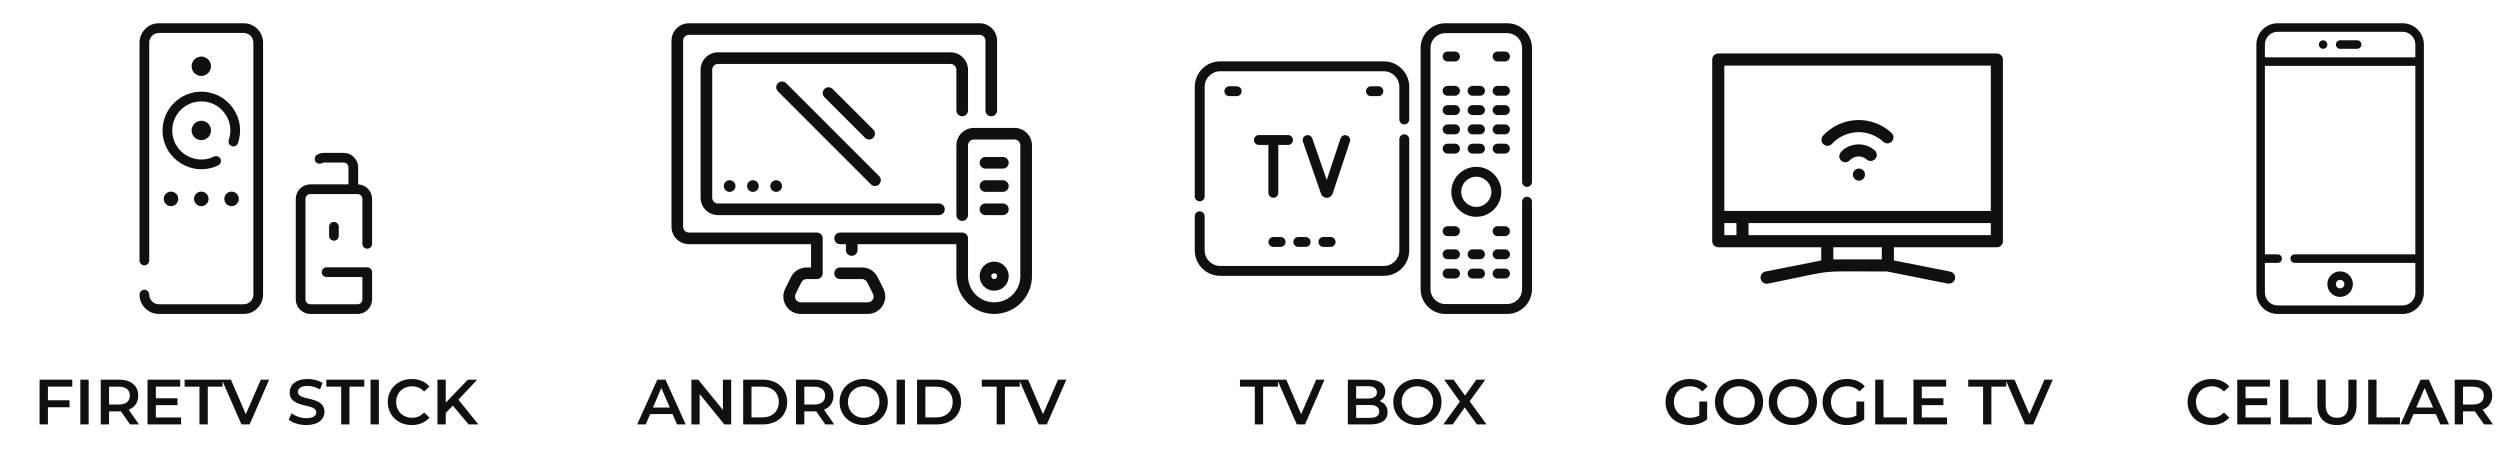 <svg xmlns="http://www.w3.org/2000/svg" width="430" height="80" viewBox="0 0 430 80" fill="none"><path d="M41.915 4H27.332C25.494 4 23.999 5.495 23.999 7.333V44.803C23.999 45.024 24.087 45.236 24.243 45.392C24.399 45.549 24.611 45.636 24.832 45.636C25.053 45.636 25.265 45.549 25.421 45.392C25.578 45.236 25.665 45.024 25.665 44.803V7.333C25.665 6.414 26.413 5.667 27.332 5.667H41.915C42.834 5.667 43.582 6.414 43.582 7.333V50.667C43.582 51.586 42.834 52.333 41.915 52.333H27.332C26.413 52.333 25.665 51.586 25.665 50.667C25.665 50.446 25.578 50.234 25.421 50.077C25.265 49.921 25.053 49.833 24.832 49.833C24.611 49.833 24.399 49.921 24.243 50.077C24.087 50.234 23.999 50.446 23.999 50.667C23.999 52.505 25.494 54 27.332 54H41.915C43.754 54 45.249 52.505 45.249 50.667V7.333C45.249 5.495 43.754 4 41.915 4Z" fill="#101010"></path><path d="M27.957 22.438C27.957 27.369 33.138 30.571 37.532 28.438C37.631 28.391 37.72 28.324 37.793 28.242C37.866 28.161 37.923 28.065 37.959 27.962C37.995 27.858 38.011 27.748 38.004 27.638C37.998 27.529 37.97 27.421 37.922 27.323C37.874 27.224 37.807 27.135 37.725 27.062C37.642 26.99 37.547 26.934 37.443 26.898C37.339 26.863 37.229 26.848 37.119 26.855C37.01 26.862 36.903 26.89 36.804 26.939C33.518 28.534 29.624 26.145 29.624 22.438C29.624 19.681 31.867 17.438 34.624 17.438C38.059 17.438 40.477 20.843 39.346 24.085C39.277 24.293 39.293 24.519 39.389 24.716C39.486 24.912 39.656 25.063 39.863 25.135C40.069 25.207 40.296 25.195 40.494 25.101C40.692 25.007 40.845 24.84 40.92 24.634C42.433 20.298 39.192 15.771 34.624 15.771C30.948 15.771 27.957 18.762 27.957 22.438Z" fill="#101010"></path><path d="M34.624 24.104C35.544 24.104 36.291 23.358 36.291 22.438C36.291 21.517 35.544 20.771 34.624 20.771C33.703 20.771 32.957 21.517 32.957 22.438C32.957 23.358 33.703 24.104 34.624 24.104Z" fill="#101010"></path><path d="M34.624 13.062C35.544 13.062 36.291 12.316 36.291 11.396C36.291 10.475 35.544 9.729 34.624 9.729C33.703 9.729 32.957 10.475 32.957 11.396C32.957 12.316 33.703 13.062 34.624 13.062Z" fill="#101010"></path><path d="M34.624 35.459C35.314 35.459 35.874 34.899 35.874 34.209C35.874 33.518 35.314 32.959 34.624 32.959C33.933 32.959 33.374 33.518 33.374 34.209C33.374 34.899 33.933 35.459 34.624 35.459Z" fill="#101010"></path><path d="M29.415 35.459C30.106 35.459 30.665 34.899 30.665 34.209C30.665 33.518 30.106 32.959 29.415 32.959C28.725 32.959 28.165 33.518 28.165 34.209C28.165 34.899 28.725 35.459 29.415 35.459Z" fill="#101010"></path><path d="M39.832 35.459C40.523 35.459 41.082 34.899 41.082 34.209C41.082 33.518 40.523 32.959 39.832 32.959C39.142 32.959 38.582 33.518 38.582 34.209C38.582 34.899 39.142 35.459 39.832 35.459Z" fill="#101010"></path><path d="M63.165 42.773C63.386 42.773 63.598 42.686 63.755 42.529C63.911 42.373 63.999 42.161 63.999 41.94V34.216C63.999 32.871 62.934 31.77 61.603 31.711V28.791C61.603 27.413 60.481 26.291 59.103 26.291H55.77C55.35 26.292 54.937 26.397 54.568 26.599C54.471 26.651 54.385 26.722 54.316 26.807C54.246 26.892 54.194 26.991 54.163 27.096C54.131 27.202 54.121 27.313 54.133 27.422C54.145 27.532 54.178 27.638 54.231 27.735C54.284 27.831 54.355 27.916 54.441 27.985C54.528 28.054 54.627 28.105 54.732 28.135C54.838 28.165 54.949 28.174 55.059 28.161C55.168 28.148 55.274 28.114 55.37 28.06C55.492 27.993 55.63 27.958 55.77 27.958H59.103C59.562 27.958 59.936 28.332 59.936 28.791V31.708H53.381C51.999 31.708 50.874 32.833 50.874 34.216V51.492C50.874 52.875 51.999 54 53.381 54H61.491C62.874 54 63.999 52.875 63.999 51.492V46.812C63.999 46.591 63.911 46.379 63.755 46.223C63.598 46.067 63.386 45.979 63.165 45.979H56.169C55.949 45.979 55.736 46.067 55.58 46.223C55.424 46.379 55.336 46.591 55.336 46.812C55.336 47.033 55.424 47.245 55.58 47.402C55.736 47.558 55.949 47.646 56.169 47.646H62.332V51.492C62.332 51.956 61.955 52.333 61.491 52.333H53.381C52.918 52.333 52.54 51.956 52.54 51.492V34.216C52.54 33.752 52.918 33.375 53.381 33.375H61.491C61.955 33.375 62.332 33.752 62.332 34.216V41.94C62.332 42.049 62.354 42.158 62.395 42.259C62.437 42.36 62.499 42.452 62.576 42.529C62.654 42.607 62.745 42.668 62.846 42.71C62.948 42.752 63.056 42.773 63.165 42.773Z" fill="#101010"></path><path d="M56.603 39V40.562C56.603 40.783 56.691 40.995 56.847 41.152C57.003 41.308 57.215 41.396 57.436 41.396C57.657 41.396 57.869 41.308 58.026 41.152C58.182 40.995 58.27 40.783 58.27 40.562V39C58.27 38.779 58.182 38.567 58.026 38.411C57.869 38.254 57.657 38.166 57.436 38.166C57.215 38.166 57.003 38.254 56.847 38.411C56.691 38.567 56.603 38.779 56.603 39Z" fill="#101010"></path><path d="M12.433 66.499H8.242V68.842H11.96V70.052H8.242V73H6.812V65.3H12.433V66.499ZM13.816 73V65.3H15.246V73H13.816ZM23.907 73H22.367L20.794 70.745C20.695 70.756 20.596 70.756 20.497 70.756H18.759V73H17.329V65.3H20.497C22.521 65.3 23.775 66.334 23.775 68.039C23.775 69.205 23.181 70.063 22.136 70.47L23.907 73ZM22.334 68.039C22.334 67.071 21.685 66.51 20.431 66.51H18.759V69.579H20.431C21.685 69.579 22.334 69.007 22.334 68.039ZM26.805 71.801H31.15V73H25.375V65.3H30.996V66.499H26.805V68.501H30.523V69.678H26.805V71.801ZM34.306 73V66.51H31.754V65.3H38.288V66.51H35.736V73H34.306ZM44.864 65.3H46.294L42.938 73H41.531L38.164 65.3H39.715L42.279 71.24L44.864 65.3ZM52.694 73.11C51.495 73.11 50.296 72.736 49.658 72.186L50.153 71.075C50.769 71.57 51.748 71.922 52.694 71.922C53.893 71.922 54.399 71.493 54.399 70.921C54.399 69.26 49.823 70.349 49.823 67.489C49.823 66.246 50.813 65.19 52.925 65.19C53.849 65.19 54.817 65.432 55.488 65.872L55.037 66.983C54.344 66.576 53.585 66.378 52.914 66.378C51.726 66.378 51.242 66.84 51.242 67.423C51.242 69.062 55.807 67.995 55.807 70.822C55.807 72.054 54.806 73.11 52.694 73.11ZM58.68 73V66.51H56.128V65.3H62.662V66.51H60.11V73H58.68ZM63.735 73V65.3H65.165V73H63.735ZM70.812 73.11C68.458 73.11 66.698 71.449 66.698 69.15C66.698 66.851 68.458 65.19 70.823 65.19C72.077 65.19 73.155 65.641 73.87 66.477L72.946 67.346C72.385 66.741 71.692 66.444 70.889 66.444C69.294 66.444 68.139 67.566 68.139 69.15C68.139 70.734 69.294 71.856 70.889 71.856C71.692 71.856 72.385 71.559 72.946 70.943L73.87 71.823C73.155 72.659 72.077 73.11 70.812 73.11ZM80.608 73L77.891 69.777L76.67 71.031V73H75.24V65.3H76.67V69.249L80.476 65.3H82.082L78.848 68.743L82.28 73H80.608Z" fill="#101010"></path><g clip-path="url(#clip0_90_75)"><path d="M165.499 20C165.764 20 166.018 19.895 166.206 19.707C166.393 19.52 166.499 19.265 166.499 19V12C166.498 11.205 166.182 10.442 165.619 9.88C165.057 9.317 164.294 9.001 163.499 9H123.499C122.703 9.001 121.941 9.317 121.378 9.88C120.816 10.442 120.5 11.205 120.499 12V34C120.5 34.795 120.816 35.558 121.378 36.12C121.941 36.683 122.703 36.999 123.499 37H161.499C161.764 37 162.018 36.895 162.206 36.707C162.393 36.52 162.499 36.265 162.499 36C162.499 35.735 162.393 35.48 162.206 35.293C162.018 35.105 161.764 35 161.499 35H123.499C123.234 35 122.979 34.894 122.792 34.707C122.604 34.519 122.499 34.265 122.499 34V12C122.499 11.735 122.604 11.481 122.792 11.293C122.979 11.106 123.234 11 123.499 11H163.499C163.764 11 164.018 11.106 164.206 11.293C164.393 11.481 164.499 11.735 164.499 12V19C164.499 19.265 164.604 19.52 164.792 19.707C164.979 19.895 165.234 20 165.499 20Z" fill="#101010"></path><path d="M125.499 33.005C126.054 33.005 126.504 32.555 126.504 32C126.504 31.445 126.054 30.995 125.499 30.995C124.944 30.995 124.494 31.445 124.494 32C124.494 32.555 124.944 33.005 125.499 33.005Z" fill="#101010"></path><path d="M129.499 33.005C130.054 33.005 130.504 32.555 130.504 32C130.504 31.445 130.054 30.995 129.499 30.995C128.944 30.995 128.494 31.445 128.494 32C128.494 32.555 128.944 33.005 129.499 33.005Z" fill="#101010"></path><path d="M133.499 33.005C134.054 33.005 134.504 32.555 134.504 32C134.504 31.445 134.054 30.995 133.499 30.995C132.944 30.995 132.494 31.445 132.494 32C132.494 32.555 132.944 33.005 133.499 33.005Z" fill="#101010"></path><path d="M150.946 47.658C150.698 47.159 150.315 46.739 149.841 46.446C149.367 46.153 148.82 45.998 148.263 46H144.499C144.234 46 143.979 46.105 143.792 46.293C143.604 46.48 143.499 46.735 143.499 47C143.499 47.265 143.604 47.52 143.792 47.707C143.979 47.895 144.234 48 144.499 48H148.263C148.449 48 148.631 48.051 148.789 48.149C148.947 48.247 149.074 48.387 149.157 48.553L150.157 50.553C150.233 50.705 150.269 50.875 150.261 51.045C150.254 51.215 150.203 51.381 150.113 51.526C150.023 51.671 149.898 51.79 149.75 51.873C149.601 51.956 149.433 52 149.263 52H137.735C137.564 52 137.397 51.956 137.248 51.873C137.099 51.79 136.974 51.671 136.885 51.526C136.795 51.381 136.744 51.215 136.736 51.045C136.729 50.875 136.765 50.705 136.841 50.553L137.841 48.553C137.923 48.387 138.051 48.247 138.209 48.149C138.367 48.051 138.549 48 138.735 48H140.499C140.764 48 141.018 47.895 141.206 47.707C141.393 47.52 141.499 47.265 141.499 47V41C141.499 40.735 141.393 40.48 141.206 40.293C141.018 40.105 140.764 40 140.499 40H118.499C118.234 40 117.979 39.894 117.792 39.707C117.604 39.519 117.499 39.265 117.499 39V7C117.499 6.735 117.604 6.481 117.792 6.293C117.979 6.106 118.234 6 118.499 6H168.499C168.764 6 169.018 6.106 169.206 6.293C169.393 6.481 169.499 6.735 169.499 7V19C169.499 19.265 169.604 19.52 169.792 19.707C169.979 19.895 170.234 20 170.499 20C170.764 20 171.018 19.895 171.206 19.707C171.393 19.52 171.499 19.265 171.499 19V7C171.498 6.205 171.182 5.442 170.619 4.88C170.057 4.317 169.294 4.001 168.499 4H118.499C117.703 4.001 116.941 4.317 116.378 4.88C115.816 5.442 115.5 6.205 115.499 7V39C115.5 39.795 115.816 40.558 116.378 41.12C116.941 41.683 117.703 41.999 118.499 42H139.499V46H138.735C138.177 45.998 137.631 46.153 137.156 46.446C136.682 46.739 136.299 47.159 136.052 47.658L135.052 49.658C134.823 50.115 134.715 50.624 134.738 51.135C134.761 51.645 134.914 52.142 135.183 52.577C135.452 53.012 135.827 53.371 136.274 53.62C136.72 53.869 137.223 54 137.735 54H149.263C149.774 54 150.277 53.869 150.724 53.62C151.17 53.371 151.546 53.012 151.815 52.577C152.084 52.142 152.237 51.645 152.26 51.135C152.283 50.624 152.175 50.115 151.946 49.658L150.946 47.658Z" fill="#101010"></path><path d="M151.206 31.707C151.393 31.519 151.499 31.265 151.499 31C151.499 30.735 151.393 30.48 151.206 30.293L135.206 14.293C135.017 14.111 134.765 14.01 134.502 14.012C134.24 14.014 133.989 14.12 133.804 14.305C133.619 14.491 133.513 14.741 133.511 15.004C133.509 15.266 133.61 15.518 133.792 15.707L149.792 31.707C149.979 31.894 150.234 32 150.499 32C150.764 32 151.018 31.894 151.206 31.707ZM149.499 24C149.697 24 149.89 23.941 150.054 23.831C150.219 23.721 150.347 23.565 150.423 23.383C150.498 23.2 150.518 22.999 150.479 22.805C150.441 22.611 150.346 22.433 150.206 22.293L143.206 15.293C143.017 15.111 142.765 15.01 142.502 15.012C142.24 15.014 141.989 15.12 141.804 15.305C141.619 15.491 141.513 15.741 141.511 16.003C141.509 16.266 141.61 16.518 141.792 16.707L148.792 23.707C148.885 23.8 148.995 23.874 149.116 23.924C149.237 23.974 149.367 24 149.499 24ZM174.499 22H167.499C166.703 22.001 165.941 22.317 165.378 22.88C164.816 23.442 164.5 24.204 164.499 25V37C164.499 37.265 164.604 37.52 164.792 37.707C164.979 37.895 165.234 38 165.499 38C165.764 38 166.018 37.895 166.206 37.707C166.393 37.52 166.499 37.265 166.499 37V25C166.499 24.735 166.605 24.481 166.792 24.293C166.979 24.106 167.234 24 167.499 24H174.499C174.764 24 175.018 24.106 175.206 24.293C175.393 24.481 175.499 24.735 175.499 25V47.5C175.499 48.693 175.025 49.838 174.181 50.682C173.337 51.526 172.192 52 170.999 52C169.805 52 168.661 51.526 167.817 50.682C166.973 49.838 166.499 48.693 166.499 47.5V41C166.499 40.735 166.393 40.48 166.206 40.293C166.018 40.105 165.764 40 165.499 40H144.499C144.234 40 143.979 40.105 143.792 40.293C143.604 40.48 143.499 40.735 143.499 41C143.499 41.265 143.604 41.52 143.792 41.707C143.979 41.895 144.234 42 144.499 42H145.499V43C145.499 43.265 145.604 43.52 145.792 43.707C145.979 43.895 146.234 44 146.499 44C146.764 44 147.018 43.895 147.206 43.707C147.393 43.52 147.499 43.265 147.499 43V42H164.499V47.5C164.499 49.224 165.184 50.877 166.403 52.096C167.622 53.315 169.275 54 170.999 54C172.723 54 174.376 53.315 175.595 52.096C176.814 50.877 177.499 49.224 177.499 47.5V25C177.498 24.204 177.182 23.442 176.619 22.88C176.057 22.317 175.294 22.001 174.499 22Z" fill="#101010"></path><path d="M170.999 50C171.493 50 171.977 49.853 172.388 49.579C172.799 49.304 173.119 48.913 173.308 48.457C173.498 48 173.547 47.497 173.451 47.012C173.354 46.527 173.116 46.082 172.767 45.732C172.417 45.383 171.971 45.145 171.487 45.048C171.002 44.952 170.499 45.001 170.042 45.19C169.585 45.38 169.195 45.7 168.92 46.111C168.645 46.522 168.499 47.005 168.499 47.5C168.5 48.163 168.763 48.798 169.232 49.267C169.701 49.736 170.336 49.999 170.999 50ZM170.999 47C171.098 47 171.194 47.029 171.277 47.084C171.359 47.139 171.423 47.217 171.461 47.309C171.499 47.4 171.508 47.501 171.489 47.597C171.47 47.694 171.422 47.784 171.352 47.854C171.282 47.923 171.193 47.971 171.096 47.99C170.999 48.01 170.899 48 170.807 47.962C170.716 47.924 170.638 47.86 170.583 47.778C170.528 47.696 170.499 47.599 170.499 47.5C170.499 47.367 170.551 47.24 170.645 47.146C170.739 47.053 170.866 47 170.999 47ZM169.499 29H172.499C172.764 29 173.018 28.895 173.206 28.707C173.393 28.52 173.499 28.265 173.499 28C173.499 27.735 173.393 27.48 173.206 27.293C173.018 27.105 172.764 27 172.499 27H169.499C169.234 27 168.979 27.105 168.792 27.293C168.604 27.48 168.499 27.735 168.499 28C168.499 28.265 168.604 28.52 168.792 28.707C168.979 28.895 169.234 29 169.499 29ZM169.499 33H172.499C172.764 33 173.018 32.895 173.206 32.707C173.393 32.52 173.499 32.265 173.499 32C173.499 31.735 173.393 31.48 173.206 31.293C173.018 31.105 172.764 31 172.499 31H169.499C169.234 31 168.979 31.105 168.792 31.293C168.604 31.48 168.499 31.735 168.499 32C168.499 32.265 168.604 32.52 168.792 32.707C168.979 32.895 169.234 33 169.499 33ZM169.499 37H172.499C172.764 37 173.018 36.895 173.206 36.707C173.393 36.52 173.499 36.265 173.499 36C173.499 35.735 173.393 35.48 173.206 35.293C173.018 35.105 172.764 35 172.499 35H169.499C169.234 35 168.979 35.105 168.792 35.293C168.604 35.48 168.499 35.735 168.499 36C168.499 36.265 168.604 36.52 168.792 36.707C168.979 36.895 169.234 37 169.499 37Z" fill="#101010"></path><path d="M116.446 73L115.676 71.218H111.826L111.067 73H109.593L113.058 65.3H114.466L117.942 73H116.446ZM112.31 70.096H115.203L113.751 66.73L112.31 70.096ZM124.344 65.3H125.763V73H124.586L120.34 67.786V73H118.921V65.3H120.098L124.344 70.514V65.3ZM127.826 73V65.3H131.192C133.689 65.3 135.394 66.84 135.394 69.15C135.394 71.46 133.689 73 131.192 73H127.826ZM129.256 71.79H131.126C132.842 71.79 133.953 70.745 133.953 69.15C133.953 67.555 132.842 66.51 131.126 66.51H129.256V71.79ZM143.492 73H141.952L140.379 70.745C140.28 70.756 140.181 70.756 140.082 70.756H138.344V73H136.914V65.3H140.082C142.106 65.3 143.36 66.334 143.36 68.039C143.36 69.205 142.766 70.063 141.721 70.47L143.492 73ZM141.919 68.039C141.919 67.071 141.27 66.51 140.016 66.51H138.344V69.579H140.016C141.27 69.579 141.919 69.007 141.919 68.039ZM148.557 73.11C146.17 73.11 144.41 71.427 144.41 69.15C144.41 66.873 146.17 65.19 148.557 65.19C150.944 65.19 152.704 66.862 152.704 69.15C152.704 71.438 150.944 73.11 148.557 73.11ZM148.557 71.856C150.108 71.856 151.263 70.723 151.263 69.15C151.263 67.577 150.108 66.444 148.557 66.444C147.006 66.444 145.851 67.577 145.851 69.15C145.851 70.723 147.006 71.856 148.557 71.856ZM154.22 73V65.3H155.65V73H154.22ZM157.732 73V65.3H161.098C163.595 65.3 165.3 66.84 165.3 69.15C165.3 71.46 163.595 73 161.098 73H157.732ZM159.162 71.79H161.032C162.748 71.79 163.859 70.745 163.859 69.15C163.859 67.555 162.748 66.51 161.032 66.51H159.162V71.79ZM171.422 73V66.51H168.87V65.3H175.404V66.51H172.852V73H171.422ZM181.98 65.3H183.41L180.055 73H178.647L175.281 65.3H176.832L179.395 71.24L181.98 65.3Z" fill="#101010"></path></g><g clip-path="url(#clip1_90_75)"><path d="M241.538 23.102C241.426 23.102 241.315 23.123 241.212 23.166C241.108 23.209 241.015 23.272 240.936 23.351C240.856 23.43 240.794 23.524 240.751 23.627C240.708 23.73 240.686 23.841 240.686 23.953V43.075C240.686 44.546 239.49 45.742 238.019 45.742H209.869C208.398 45.742 207.201 44.546 207.201 43.075V37.18C207.198 36.957 207.107 36.744 206.947 36.587C206.788 36.431 206.574 36.343 206.35 36.343C206.127 36.343 205.912 36.431 205.753 36.587C205.594 36.744 205.502 36.957 205.499 37.18V43.075C205.499 45.485 207.459 47.445 209.869 47.445H238.019C240.428 47.445 242.389 45.484 242.389 43.075V23.953C242.389 23.841 242.367 23.73 242.324 23.627C242.281 23.524 242.219 23.43 242.14 23.351C242.06 23.272 241.967 23.209 241.863 23.166C241.76 23.123 241.649 23.102 241.538 23.102ZM238.019 10.555H209.869C207.459 10.555 205.499 12.515 205.499 14.925V33.775C205.499 34.001 205.589 34.218 205.748 34.377C205.908 34.537 206.124 34.627 206.35 34.627C206.576 34.627 206.793 34.537 206.952 34.377C207.112 34.218 207.202 34.001 207.202 33.775V14.925C207.202 13.454 208.398 12.258 209.869 12.258H238.019C239.49 12.258 240.686 13.454 240.686 14.925V20.548C240.686 20.773 240.776 20.99 240.936 21.15C241.095 21.309 241.312 21.399 241.538 21.399C241.763 21.399 241.98 21.309 242.14 21.15C242.299 20.99 242.389 20.773 242.389 20.548V14.925C242.389 12.515 240.428 10.555 238.019 10.555ZM262.65 32.142C262.762 32.142 262.872 32.12 262.976 32.077C263.079 32.034 263.173 31.971 263.252 31.892C263.331 31.813 263.394 31.719 263.437 31.616C263.479 31.513 263.501 31.402 263.501 31.29V8.256C263.501 5.909 261.592 4 259.245 4H248.599C246.252 4 244.343 5.909 244.343 8.256V49.743C244.343 52.091 246.252 54 248.599 54H259.245C261.592 54 263.501 52.091 263.501 49.743V34.695C263.501 34.47 263.412 34.253 263.252 34.093C263.092 33.934 262.876 33.844 262.65 33.844C262.424 33.844 262.208 33.934 262.048 34.093C261.888 34.253 261.799 34.47 261.799 34.695V49.744C261.799 51.152 260.653 52.297 259.245 52.297H248.599C247.191 52.297 246.045 51.152 246.045 49.744V8.256C246.045 6.848 247.191 5.703 248.599 5.703H259.245C260.653 5.703 261.799 6.848 261.799 8.256V31.29C261.799 31.516 261.888 31.732 262.048 31.892C262.208 32.052 262.424 32.141 262.65 32.142Z" fill="#101010"></path><path d="M248.987 10.569H250.259C250.485 10.569 250.701 10.479 250.861 10.319C251.021 10.16 251.11 9.943 251.11 9.718C251.11 9.492 251.021 9.275 250.861 9.116C250.701 8.956 250.485 8.866 250.259 8.866H248.987C248.516 8.866 248.135 9.247 248.135 9.718C248.135 10.188 248.516 10.569 248.987 10.569ZM258.857 8.866H257.585C257.115 8.866 256.734 9.247 256.734 9.718C256.734 10.188 257.115 10.569 257.585 10.569H258.857C259.083 10.569 259.3 10.479 259.459 10.32C259.619 10.16 259.709 9.943 259.709 9.718C259.709 9.492 259.619 9.275 259.459 9.116C259.3 8.956 259.083 8.866 258.857 8.866ZM248.987 16.472H250.259C250.485 16.472 250.701 16.382 250.861 16.223C251.021 16.063 251.11 15.846 251.11 15.62C251.11 15.395 251.021 15.178 250.861 15.019C250.701 14.859 250.485 14.769 250.259 14.769H248.987C248.761 14.769 248.544 14.859 248.385 15.019C248.225 15.178 248.135 15.395 248.135 15.62C248.135 15.846 248.225 16.063 248.385 16.223C248.544 16.382 248.761 16.472 248.987 16.472ZM253.286 16.472H254.558C254.784 16.472 255.001 16.382 255.16 16.223C255.32 16.063 255.41 15.846 255.41 15.62C255.41 15.395 255.32 15.178 255.16 15.019C255.001 14.859 254.784 14.769 254.558 14.769H253.286C253.06 14.769 252.843 14.859 252.684 15.019C252.524 15.178 252.434 15.395 252.434 15.62C252.434 15.846 252.524 16.063 252.684 16.223C252.843 16.382 253.06 16.472 253.286 16.472ZM258.857 14.769H257.585C257.359 14.769 257.143 14.859 256.983 15.019C256.823 15.178 256.734 15.395 256.734 15.62C256.734 15.846 256.823 16.063 256.983 16.223C257.143 16.382 257.359 16.472 257.585 16.472H258.857C259.083 16.472 259.3 16.382 259.459 16.223C259.619 16.063 259.709 15.846 259.709 15.62C259.709 15.395 259.619 15.178 259.459 15.019C259.3 14.859 259.083 14.769 258.857 14.769ZM248.987 19.787H250.259C250.485 19.787 250.701 19.697 250.861 19.537C251.021 19.378 251.11 19.161 251.11 18.935C251.11 18.71 251.021 18.493 250.861 18.333C250.701 18.174 250.485 18.084 250.259 18.084H248.987C248.761 18.084 248.544 18.174 248.385 18.333C248.225 18.493 248.135 18.71 248.135 18.935C248.135 19.161 248.225 19.378 248.385 19.537C248.544 19.697 248.761 19.787 248.987 19.787ZM253.286 19.787H254.558C254.784 19.787 255.001 19.697 255.16 19.537C255.32 19.378 255.41 19.161 255.41 18.935C255.41 18.71 255.32 18.493 255.16 18.333C255.001 18.174 254.784 18.084 254.558 18.084H253.286C253.06 18.084 252.843 18.174 252.684 18.333C252.524 18.493 252.434 18.71 252.434 18.935C252.434 19.161 252.524 19.378 252.684 19.537C252.843 19.697 253.06 19.787 253.286 19.787ZM258.857 18.084H257.585C257.359 18.084 257.143 18.174 256.983 18.333C256.823 18.493 256.734 18.71 256.734 18.935C256.734 19.161 256.823 19.378 256.983 19.537C257.143 19.697 257.359 19.787 257.585 19.787H258.857C259.081 19.783 259.294 19.692 259.45 19.532C259.607 19.373 259.695 19.159 259.695 18.935C259.695 18.712 259.607 18.497 259.45 18.338C259.294 18.179 259.081 18.088 258.857 18.084ZM250.259 38.911H248.987C248.875 38.911 248.764 38.933 248.661 38.976C248.558 39.019 248.464 39.081 248.385 39.161C248.306 39.24 248.243 39.334 248.2 39.437C248.157 39.54 248.135 39.651 248.135 39.763C248.135 39.874 248.157 39.985 248.2 40.088C248.243 40.192 248.306 40.285 248.385 40.365C248.464 40.444 248.558 40.506 248.661 40.549C248.764 40.592 248.875 40.614 248.987 40.614H250.259C250.371 40.614 250.482 40.592 250.585 40.549C250.688 40.506 250.782 40.444 250.861 40.365C250.94 40.285 251.003 40.192 251.046 40.088C251.088 39.985 251.11 39.874 251.11 39.763C251.11 39.651 251.088 39.54 251.046 39.437C251.003 39.334 250.94 39.24 250.861 39.161C250.782 39.081 250.688 39.019 250.585 38.976C250.482 38.933 250.371 38.911 250.259 38.911ZM258.857 38.911H257.585C257.473 38.911 257.362 38.933 257.259 38.976C257.156 39.019 257.062 39.081 256.983 39.161C256.904 39.24 256.841 39.334 256.798 39.437C256.756 39.54 256.734 39.651 256.734 39.763C256.734 39.874 256.756 39.985 256.798 40.088C256.841 40.192 256.904 40.285 256.983 40.365C257.062 40.444 257.156 40.506 257.259 40.549C257.362 40.592 257.473 40.614 257.585 40.614H258.857C258.969 40.614 259.08 40.592 259.183 40.549C259.286 40.506 259.38 40.444 259.459 40.365C259.538 40.285 259.601 40.192 259.644 40.088C259.687 39.985 259.709 39.874 259.709 39.763C259.709 39.651 259.687 39.54 259.644 39.437C259.601 39.334 259.538 39.24 259.459 39.161C259.38 39.081 259.286 39.019 259.183 38.976C259.08 38.933 258.969 38.911 258.857 38.911ZM250.259 42.884H248.987C248.761 42.884 248.544 42.974 248.385 43.134C248.225 43.293 248.135 43.51 248.135 43.736C248.135 43.961 248.225 44.178 248.385 44.338C248.544 44.497 248.761 44.587 248.987 44.587H250.259C250.485 44.587 250.701 44.497 250.861 44.338C251.021 44.178 251.11 43.961 251.11 43.736C251.11 43.51 251.021 43.293 250.861 43.134C250.701 42.974 250.485 42.884 250.259 42.884ZM254.558 42.884H253.286C253.06 42.884 252.843 42.974 252.684 43.134C252.524 43.293 252.434 43.51 252.434 43.736C252.434 43.961 252.524 44.178 252.684 44.338C252.843 44.497 253.06 44.587 253.286 44.587H254.558C254.784 44.587 255.001 44.497 255.16 44.338C255.32 44.178 255.41 43.961 255.41 43.736C255.41 43.51 255.32 43.293 255.16 43.134C255.001 42.974 254.784 42.884 254.558 42.884ZM258.857 42.884H257.585C257.359 42.884 257.143 42.974 256.983 43.134C256.823 43.293 256.734 43.51 256.734 43.736C256.734 43.961 256.823 44.178 256.983 44.338C257.143 44.497 257.359 44.587 257.585 44.587H258.857C259.083 44.587 259.3 44.497 259.459 44.338C259.619 44.178 259.709 43.961 259.709 43.736C259.709 43.51 259.619 43.293 259.459 43.134C259.3 42.974 259.083 42.884 258.857 42.884ZM250.259 46.199H248.987C248.875 46.199 248.764 46.221 248.661 46.264C248.558 46.307 248.464 46.369 248.385 46.449C248.306 46.528 248.243 46.621 248.2 46.725C248.157 46.828 248.135 46.939 248.135 47.05C248.135 47.162 248.157 47.273 248.2 47.376C248.243 47.48 248.306 47.573 248.385 47.653C248.464 47.731 248.558 47.794 248.661 47.837C248.764 47.88 248.875 47.902 248.987 47.902H250.259C250.371 47.902 250.482 47.88 250.585 47.837C250.688 47.794 250.782 47.731 250.861 47.653C250.94 47.573 251.003 47.48 251.046 47.376C251.088 47.273 251.11 47.162 251.11 47.05C251.11 46.939 251.088 46.828 251.046 46.725C251.003 46.621 250.94 46.528 250.861 46.449C250.782 46.369 250.688 46.307 250.585 46.264C250.482 46.221 250.371 46.199 250.259 46.199ZM254.558 46.199H253.286C253.174 46.199 253.063 46.221 252.96 46.264C252.857 46.307 252.763 46.369 252.684 46.449C252.605 46.528 252.542 46.621 252.499 46.725C252.456 46.828 252.434 46.939 252.434 47.05C252.434 47.162 252.456 47.273 252.499 47.376C252.542 47.48 252.605 47.573 252.684 47.653C252.763 47.731 252.857 47.794 252.96 47.837C253.063 47.88 253.174 47.902 253.286 47.902H254.558C254.67 47.902 254.781 47.88 254.884 47.837C254.987 47.794 255.081 47.731 255.16 47.653C255.239 47.573 255.302 47.48 255.345 47.376C255.388 47.273 255.41 47.162 255.41 47.05C255.41 46.939 255.388 46.828 255.345 46.725C255.302 46.621 255.239 46.528 255.16 46.449C255.081 46.369 254.987 46.307 254.884 46.264C254.781 46.221 254.67 46.199 254.558 46.199ZM258.857 46.199H257.585C257.473 46.199 257.362 46.221 257.259 46.264C257.156 46.307 257.062 46.369 256.983 46.449C256.904 46.528 256.841 46.621 256.798 46.725C256.756 46.828 256.734 46.939 256.734 47.05C256.734 47.162 256.756 47.273 256.798 47.376C256.841 47.48 256.904 47.573 256.983 47.653C257.062 47.731 257.156 47.794 257.259 47.837C257.362 47.88 257.473 47.902 257.585 47.902H258.857C258.969 47.902 259.08 47.88 259.183 47.837C259.286 47.794 259.38 47.731 259.459 47.653C259.538 47.573 259.601 47.48 259.644 47.376C259.687 47.273 259.709 47.162 259.709 47.05C259.709 46.939 259.687 46.828 259.644 46.725C259.601 46.621 259.538 46.528 259.459 46.449C259.38 46.369 259.286 46.307 259.183 46.264C259.08 46.221 258.969 46.199 258.857 46.199ZM248.987 23.102H250.259C250.485 23.102 250.701 23.012 250.861 22.852C251.021 22.693 251.11 22.476 251.11 22.25C251.11 22.024 251.021 21.808 250.861 21.648C250.701 21.489 250.485 21.399 250.259 21.399H248.987C248.761 21.399 248.544 21.489 248.385 21.648C248.225 21.808 248.135 22.024 248.135 22.25C248.135 22.476 248.225 22.693 248.385 22.852C248.544 23.012 248.761 23.102 248.987 23.102ZM253.286 23.102H254.558C254.784 23.102 255.001 23.012 255.16 22.852C255.32 22.693 255.41 22.476 255.41 22.25C255.41 22.024 255.32 21.808 255.16 21.648C255.001 21.489 254.784 21.399 254.558 21.399H253.286C253.06 21.399 252.843 21.489 252.684 21.648C252.524 21.808 252.434 22.024 252.434 22.25C252.434 22.476 252.524 22.693 252.684 22.852C252.843 23.012 253.06 23.102 253.286 23.102ZM258.857 21.399H257.585C257.359 21.399 257.143 21.489 256.983 21.648C256.823 21.808 256.734 22.025 256.734 22.25C256.734 22.476 256.823 22.693 256.983 22.852C257.143 23.012 257.359 23.102 257.585 23.102H258.857C259.083 23.102 259.3 23.012 259.459 22.852C259.619 22.693 259.709 22.476 259.709 22.25C259.709 22.025 259.619 21.808 259.459 21.648C259.3 21.489 259.083 21.399 258.857 21.399ZM248.987 26.416H250.259C250.485 26.416 250.701 26.327 250.861 26.167C251.021 26.008 251.11 25.791 251.11 25.565C251.11 25.339 251.021 25.123 250.861 24.963C250.701 24.803 250.485 24.714 250.259 24.714H248.987C248.761 24.714 248.544 24.803 248.385 24.963C248.225 25.123 248.135 25.339 248.135 25.565C248.135 25.791 248.225 26.008 248.385 26.167C248.544 26.327 248.761 26.416 248.987 26.416ZM253.286 26.416H254.558C254.784 26.416 255.001 26.327 255.16 26.167C255.32 26.008 255.41 25.791 255.41 25.565C255.41 25.339 255.32 25.123 255.16 24.963C255.001 24.803 254.784 24.714 254.558 24.714H253.286C253.06 24.714 252.843 24.803 252.684 24.963C252.524 25.123 252.434 25.339 252.434 25.565C252.434 25.791 252.524 26.008 252.684 26.167C252.843 26.327 253.06 26.416 253.286 26.416ZM258.857 24.714H257.585C257.359 24.714 257.143 24.803 256.983 24.963C256.823 25.123 256.734 25.339 256.734 25.565C256.734 25.791 256.823 26.008 256.983 26.167C257.143 26.327 257.359 26.416 257.585 26.416H258.857C259.081 26.413 259.294 26.322 259.45 26.162C259.607 26.003 259.695 25.788 259.695 25.565C259.695 25.342 259.607 25.127 259.45 24.968C259.294 24.809 259.081 24.717 258.857 24.714ZM258.219 32.993C258.219 30.624 256.291 28.696 253.922 28.696C251.553 28.696 249.625 30.624 249.625 32.993C249.625 35.362 251.553 37.29 253.922 37.29C256.291 37.29 258.219 35.362 258.219 32.993ZM253.922 35.587C252.491 35.587 251.328 34.423 251.328 32.993C251.328 31.562 252.491 30.399 253.922 30.399C255.352 30.399 256.516 31.562 256.516 32.993C256.516 34.423 255.353 35.587 253.922 35.587ZM231.644 23.288C231.538 23.252 231.426 23.238 231.314 23.246C231.203 23.255 231.094 23.284 230.994 23.334C230.894 23.385 230.805 23.454 230.732 23.538C230.659 23.623 230.603 23.721 230.568 23.827L228.197 30.965L225.71 23.8C225.633 23.59 225.477 23.418 225.275 23.322C225.073 23.227 224.842 23.214 224.631 23.287C224.419 23.36 224.246 23.514 224.146 23.714C224.047 23.915 224.031 24.146 224.101 24.358L227.214 33.327C227.288 33.532 227.423 33.71 227.601 33.836C227.779 33.962 227.992 34.03 228.21 34.03L228.217 34.03C228.667 34.027 229.066 33.739 229.213 33.307L232.184 24.364C232.255 24.15 232.238 23.916 232.137 23.714C232.036 23.512 231.858 23.359 231.644 23.288ZM222.389 24.079C222.389 23.853 222.299 23.637 222.139 23.477C221.98 23.317 221.763 23.228 221.537 23.228H216.512C216.289 23.231 216.076 23.323 215.919 23.482C215.762 23.641 215.675 23.856 215.675 24.079C215.675 24.302 215.762 24.517 215.919 24.676C216.076 24.835 216.289 24.927 216.512 24.93H218.163V33.179C218.167 33.402 218.258 33.615 218.417 33.772C218.577 33.928 218.791 34.016 219.015 34.016C219.238 34.016 219.453 33.928 219.612 33.772C219.771 33.615 219.862 33.402 219.866 33.179V24.93H221.537C221.763 24.93 221.98 24.841 222.139 24.681C222.299 24.521 222.389 24.305 222.389 24.079ZM219.009 40.764C218.785 40.767 218.572 40.859 218.416 41.018C218.259 41.177 218.171 41.392 218.171 41.615C218.171 41.839 218.259 42.053 218.416 42.212C218.572 42.371 218.785 42.463 219.009 42.467H220.281C220.504 42.463 220.717 42.371 220.874 42.212C221.031 42.053 221.119 41.839 221.119 41.615C221.119 41.392 221.031 41.177 220.874 41.018C220.717 40.859 220.504 40.767 220.281 40.764H219.009ZM222.456 41.615C222.457 41.841 222.546 42.057 222.706 42.217C222.866 42.377 223.082 42.466 223.308 42.466H224.58C224.804 42.463 225.017 42.371 225.173 42.212C225.33 42.053 225.418 41.838 225.418 41.615C225.418 41.392 225.33 41.177 225.173 41.018C225.017 40.859 224.804 40.767 224.58 40.764H223.308C223.082 40.764 222.866 40.853 222.706 41.013C222.546 41.173 222.457 41.389 222.456 41.615ZM227.607 40.764C227.384 40.767 227.171 40.859 227.014 41.018C226.857 41.177 226.769 41.392 226.769 41.615C226.769 41.839 226.857 42.053 227.014 42.212C227.171 42.371 227.384 42.463 227.607 42.467H228.879C229.103 42.463 229.316 42.371 229.472 42.212C229.629 42.053 229.717 41.839 229.717 41.615C229.717 41.392 229.629 41.177 229.472 41.018C229.316 40.859 229.103 40.767 228.879 40.764H227.607ZM212.705 16.54C212.93 16.54 213.147 16.45 213.307 16.29C213.466 16.131 213.556 15.914 213.556 15.688C213.556 15.463 213.466 15.246 213.307 15.086C213.147 14.927 212.93 14.837 212.705 14.837H211.432C211.209 14.841 210.996 14.932 210.839 15.091C210.683 15.25 210.595 15.465 210.595 15.688C210.595 15.912 210.683 16.126 210.839 16.285C210.996 16.445 211.209 16.536 211.432 16.54H212.705ZM237.078 16.54C237.303 16.54 237.52 16.45 237.68 16.29C237.839 16.131 237.929 15.914 237.929 15.688C237.929 15.463 237.839 15.246 237.68 15.086C237.52 14.927 237.303 14.837 237.078 14.837H235.805C235.579 14.837 235.363 14.927 235.203 15.086C235.044 15.246 234.954 15.463 234.954 15.688C234.954 15.914 235.044 16.131 235.203 16.29C235.363 16.45 235.579 16.54 235.805 16.54H237.078Z" fill="#101010"></path><path d="M215.826 73V66.51H213.274V65.3H219.808V66.51H217.256V73H215.826ZM226.384 65.3H227.814L224.459 73H223.051L219.685 65.3H221.236L223.799 71.24L226.384 65.3ZM237.284 68.996C238.109 69.26 238.67 69.909 238.67 70.91C238.67 72.23 237.636 73 235.656 73H231.828V65.3H235.436C237.284 65.3 238.274 66.081 238.274 67.302C238.274 68.094 237.878 68.677 237.284 68.996ZM235.282 66.422H233.258V68.545H235.282C236.272 68.545 236.833 68.193 236.833 67.489C236.833 66.774 236.272 66.422 235.282 66.422ZM235.568 71.878C236.646 71.878 237.229 71.537 237.229 70.767C237.229 69.997 236.646 69.656 235.568 69.656H233.258V71.878H235.568ZM243.793 73.11C241.406 73.11 239.646 71.427 239.646 69.15C239.646 66.873 241.406 65.19 243.793 65.19C246.18 65.19 247.94 66.862 247.94 69.15C247.94 71.438 246.18 73.11 243.793 73.11ZM243.793 71.856C245.344 71.856 246.499 70.723 246.499 69.15C246.499 67.577 245.344 66.444 243.793 66.444C242.242 66.444 241.087 67.577 241.087 69.15C241.087 70.723 242.242 71.856 243.793 71.856ZM255.678 73H254.028L251.938 70.074L249.87 73H248.242L251.102 69.073L248.396 65.3H250.013L251.982 68.039L253.929 65.3H255.48L252.785 69.018L255.678 73Z" fill="#101010"></path></g><g clip-path="url(#clip2_90_75)"><path d="M343.46 9.198H295.543C295.267 9.198 295.002 9.308 294.806 9.503C294.611 9.699 294.501 9.964 294.501 10.24V41.49C294.501 41.766 294.611 42.031 294.806 42.227C295.002 42.422 295.267 42.532 295.543 42.532H313.251V44.802L303.668 46.698C303.392 46.754 303.149 46.916 302.992 47.151C302.836 47.385 302.779 47.672 302.835 47.948C302.89 48.224 303.053 48.468 303.287 48.624C303.521 48.78 303.808 48.837 304.085 48.782C316.46 46.302 311.751 46.698 324.605 46.698C335.668 48.907 335.022 48.782 335.126 48.782C335.402 48.809 335.678 48.726 335.893 48.55C336.108 48.374 336.244 48.12 336.272 47.844C336.3 47.568 336.216 47.292 336.041 47.077C335.865 46.862 335.611 46.726 335.335 46.698L325.751 44.802V42.532H343.46C343.736 42.532 344.001 42.422 344.196 42.227C344.391 42.031 344.501 41.766 344.501 41.49V10.24C344.501 9.964 344.391 9.699 344.196 9.503C344.001 9.308 343.736 9.198 343.46 9.198ZM342.418 11.282V36.282H296.585V11.282H342.418ZM296.585 38.365H298.668V40.448H296.585V38.365ZM323.668 44.615H315.335V42.532H323.668V44.615ZM300.751 40.448V38.365H342.418V40.448H300.751Z" fill="#101010"></path><path d="M316.689 27.636C316.892 27.822 317.161 27.92 317.436 27.908C317.711 27.896 317.971 27.776 318.157 27.573C318.343 27.372 318.567 27.209 318.816 27.095C319.065 26.98 319.334 26.915 319.608 26.904C319.881 26.894 320.155 26.937 320.412 27.032C320.669 27.128 320.904 27.273 321.105 27.459C321.311 27.625 321.573 27.706 321.837 27.687C322.101 27.667 322.347 27.547 322.526 27.352C322.705 27.157 322.803 26.902 322.801 26.637C322.798 26.372 322.695 26.119 322.512 25.928C319.605 23.24 315.085 26.146 316.689 27.636Z" fill="#101010"></path><path d="M313.564 23.334C313.376 23.537 313.276 23.806 313.287 24.082C313.298 24.359 313.418 24.62 313.621 24.808C313.824 24.995 314.093 25.095 314.37 25.084C314.646 25.073 314.907 24.953 315.095 24.75C315.651 24.146 316.32 23.658 317.065 23.312C317.81 22.967 318.616 22.772 319.436 22.738C320.256 22.704 321.075 22.832 321.846 23.115C322.617 23.398 323.324 23.829 323.928 24.386C324.131 24.574 324.401 24.673 324.677 24.662C324.954 24.652 325.214 24.532 325.402 24.328C325.59 24.125 325.69 23.856 325.679 23.58C325.668 23.303 325.548 23.042 325.345 22.855C324.54 22.112 323.597 21.535 322.569 21.157C321.541 20.779 320.449 20.608 319.355 20.652C318.261 20.697 317.186 20.957 316.192 21.417C315.199 21.877 314.305 22.528 313.564 23.334ZM319.689 28.99C319.412 29.002 319.152 29.124 318.966 29.328C318.779 29.532 318.681 29.802 318.694 30.078C318.706 30.355 318.828 30.615 319.032 30.801C319.236 30.988 319.506 31.086 319.782 31.073C320.059 31.061 320.319 30.939 320.505 30.735C320.692 30.531 320.79 30.261 320.777 29.985C320.765 29.708 320.643 29.448 320.439 29.262C320.235 29.075 319.965 28.977 319.689 28.99Z" fill="#101010"></path><path d="M292.278 71.46V69.062H293.631V72.131C292.828 72.78 291.706 73.11 290.617 73.11C288.23 73.11 286.47 71.449 286.47 69.15C286.47 66.851 288.23 65.19 290.639 65.19C291.926 65.19 293.004 65.619 293.73 66.444L292.828 67.324C292.223 66.719 291.53 66.444 290.705 66.444C289.066 66.444 287.911 67.555 287.911 69.15C287.911 70.712 289.066 71.856 290.694 71.856C291.244 71.856 291.783 71.746 292.278 71.46ZM299.114 73.11C296.727 73.11 294.967 71.427 294.967 69.15C294.967 66.873 296.727 65.19 299.114 65.19C301.501 65.19 303.261 66.862 303.261 69.15C303.261 71.438 301.501 73.11 299.114 73.11ZM299.114 71.856C300.665 71.856 301.82 70.723 301.82 69.15C301.82 67.577 300.665 66.444 299.114 66.444C297.563 66.444 296.408 67.577 296.408 69.15C296.408 70.723 297.563 71.856 299.114 71.856ZM308.373 73.11C305.986 73.11 304.226 71.427 304.226 69.15C304.226 66.873 305.986 65.19 308.373 65.19C310.76 65.19 312.52 66.862 312.52 69.15C312.52 71.438 310.76 73.11 308.373 73.11ZM308.373 71.856C309.924 71.856 311.079 70.723 311.079 69.15C311.079 67.577 309.924 66.444 308.373 66.444C306.822 66.444 305.667 67.577 305.667 69.15C305.667 70.723 306.822 71.856 308.373 71.856ZM319.294 71.46V69.062H320.647V72.131C319.844 72.78 318.722 73.11 317.633 73.11C315.246 73.11 313.486 71.449 313.486 69.15C313.486 66.851 315.246 65.19 317.655 65.19C318.942 65.19 320.02 65.619 320.746 66.444L319.844 67.324C319.239 66.719 318.546 66.444 317.721 66.444C316.082 66.444 314.927 67.555 314.927 69.15C314.927 70.712 316.082 71.856 317.71 71.856C318.26 71.856 318.799 71.746 319.294 71.46ZM322.533 73V65.3H323.963V71.79H327.989V73H322.533ZM330.548 71.801H334.893V73H329.118V65.3H334.739V66.499H330.548V68.501H334.266V69.678H330.548V71.801ZM341.089 73V66.51H338.537V65.3H345.071V66.51H342.519V73H341.089ZM351.647 65.3H353.077L349.722 73H348.314L344.948 65.3H346.499L349.062 71.24L351.647 65.3Z" fill="#101010"></path></g><path d="M413.243 4H391.759C389.74 4 388.097 5.643 388.097 7.662V50.338C388.097 52.357 389.74 54 391.759 54H413.243C415.263 54 416.906 52.357 416.906 50.338V7.662C416.906 5.643 415.263 4 413.243 4ZM415.441 43.746H394.689C394.494 43.746 394.308 43.823 394.171 43.961C394.033 44.098 393.956 44.284 393.956 44.478C393.956 44.673 394.033 44.859 394.171 44.996C394.308 45.134 394.494 45.211 394.689 45.211H415.441V50.338C415.441 51.55 414.455 52.535 413.243 52.535H391.759C390.547 52.535 389.562 51.55 389.562 50.338V45.211H391.759C391.953 45.211 392.14 45.134 392.277 44.996C392.414 44.859 392.491 44.673 392.491 44.478C392.491 44.284 392.414 44.098 392.277 43.961C392.14 43.823 391.953 43.746 391.759 43.746H389.562V11.324H415.441V43.746ZM415.441 9.859H389.562V7.662C389.562 6.45 390.547 5.465 391.759 5.465H413.243C414.455 5.465 415.441 6.45 415.441 7.662V9.859Z" fill="#101010"></path><path d="M405.431 6.93H402.501C402.307 6.93 402.121 7.007 401.983 7.144C401.846 7.282 401.769 7.468 401.769 7.662C401.769 7.856 401.846 8.043 401.983 8.18C402.121 8.317 402.307 8.395 402.501 8.395H405.431C405.625 8.395 405.811 8.317 405.949 8.18C406.086 8.043 406.163 7.856 406.163 7.662C406.163 7.468 406.086 7.282 405.949 7.144C405.811 7.007 405.625 6.93 405.431 6.93ZM402.501 46.676C401.29 46.676 400.304 47.661 400.304 48.873C400.304 50.085 401.29 51.07 402.501 51.07C403.713 51.07 404.698 50.085 404.698 48.873C404.698 47.661 403.713 46.676 402.501 46.676ZM402.501 49.605C402.097 49.605 401.769 49.277 401.769 48.873C401.769 48.469 402.097 48.141 402.501 48.141C402.905 48.141 403.234 48.469 403.234 48.873C403.234 49.277 402.905 49.605 402.501 49.605Z" fill="#101010"></path><path d="M399.572 8.395C399.976 8.395 400.304 8.067 400.304 7.662C400.304 7.258 399.976 6.93 399.572 6.93C399.167 6.93 398.839 7.258 398.839 7.662C398.839 8.067 399.167 8.395 399.572 8.395Z" fill="#101010"></path><path d="M380.378 73.11C378.024 73.11 376.264 71.449 376.264 69.15C376.264 66.851 378.024 65.19 380.389 65.19C381.643 65.19 382.721 65.641 383.436 66.477L382.512 67.346C381.951 66.741 381.258 66.444 380.455 66.444C378.86 66.444 377.705 67.566 377.705 69.15C377.705 70.734 378.86 71.856 380.455 71.856C381.258 71.856 381.951 71.559 382.512 70.943L383.436 71.823C382.721 72.659 381.643 73.11 380.378 73.11ZM386.236 71.801H390.581V73H384.806V65.3H390.427V66.499H386.236V68.501H389.954V69.678H386.236V71.801ZM392.175 73V65.3H393.605V71.79H397.631V73H392.175ZM401.964 73.11C399.852 73.11 398.587 71.889 398.587 69.645V65.3H400.017V69.59C400.017 71.174 400.732 71.856 401.975 71.856C403.218 71.856 403.922 71.174 403.922 69.59V65.3H405.33V69.645C405.33 71.889 404.065 73.11 401.964 73.11ZM407.333 73V65.3H408.763V71.79H412.789V73H407.333ZM419.735 73L418.965 71.218H415.115L414.356 73H412.882L416.347 65.3H417.755L421.231 73H419.735ZM415.599 70.096H418.492L417.04 66.73L415.599 70.096ZM428.789 73H427.249L425.676 70.745C425.577 70.756 425.478 70.756 425.379 70.756H423.641V73H422.211V65.3H425.379C427.403 65.3 428.657 66.334 428.657 68.039C428.657 69.205 428.063 70.063 427.018 70.47L428.789 73ZM427.216 68.039C427.216 67.071 426.567 66.51 425.313 66.51H423.641V69.579H425.313C426.567 69.579 427.216 69.007 427.216 68.039Z" fill="#101010"></path><defs><clipPath id="clip0_90_75"><rect width="74" height="72" fill="white" transform="translate(109.499 4)"></rect></clipPath><clipPath id="clip1_90_75"><rect width="58.002" height="72" fill="white" transform="translate(205.499 4)"></rect></clipPath><clipPath id="clip2_90_75"><rect width="68" height="80" fill="white" transform="translate(285.501)"></rect></clipPath></defs></svg>